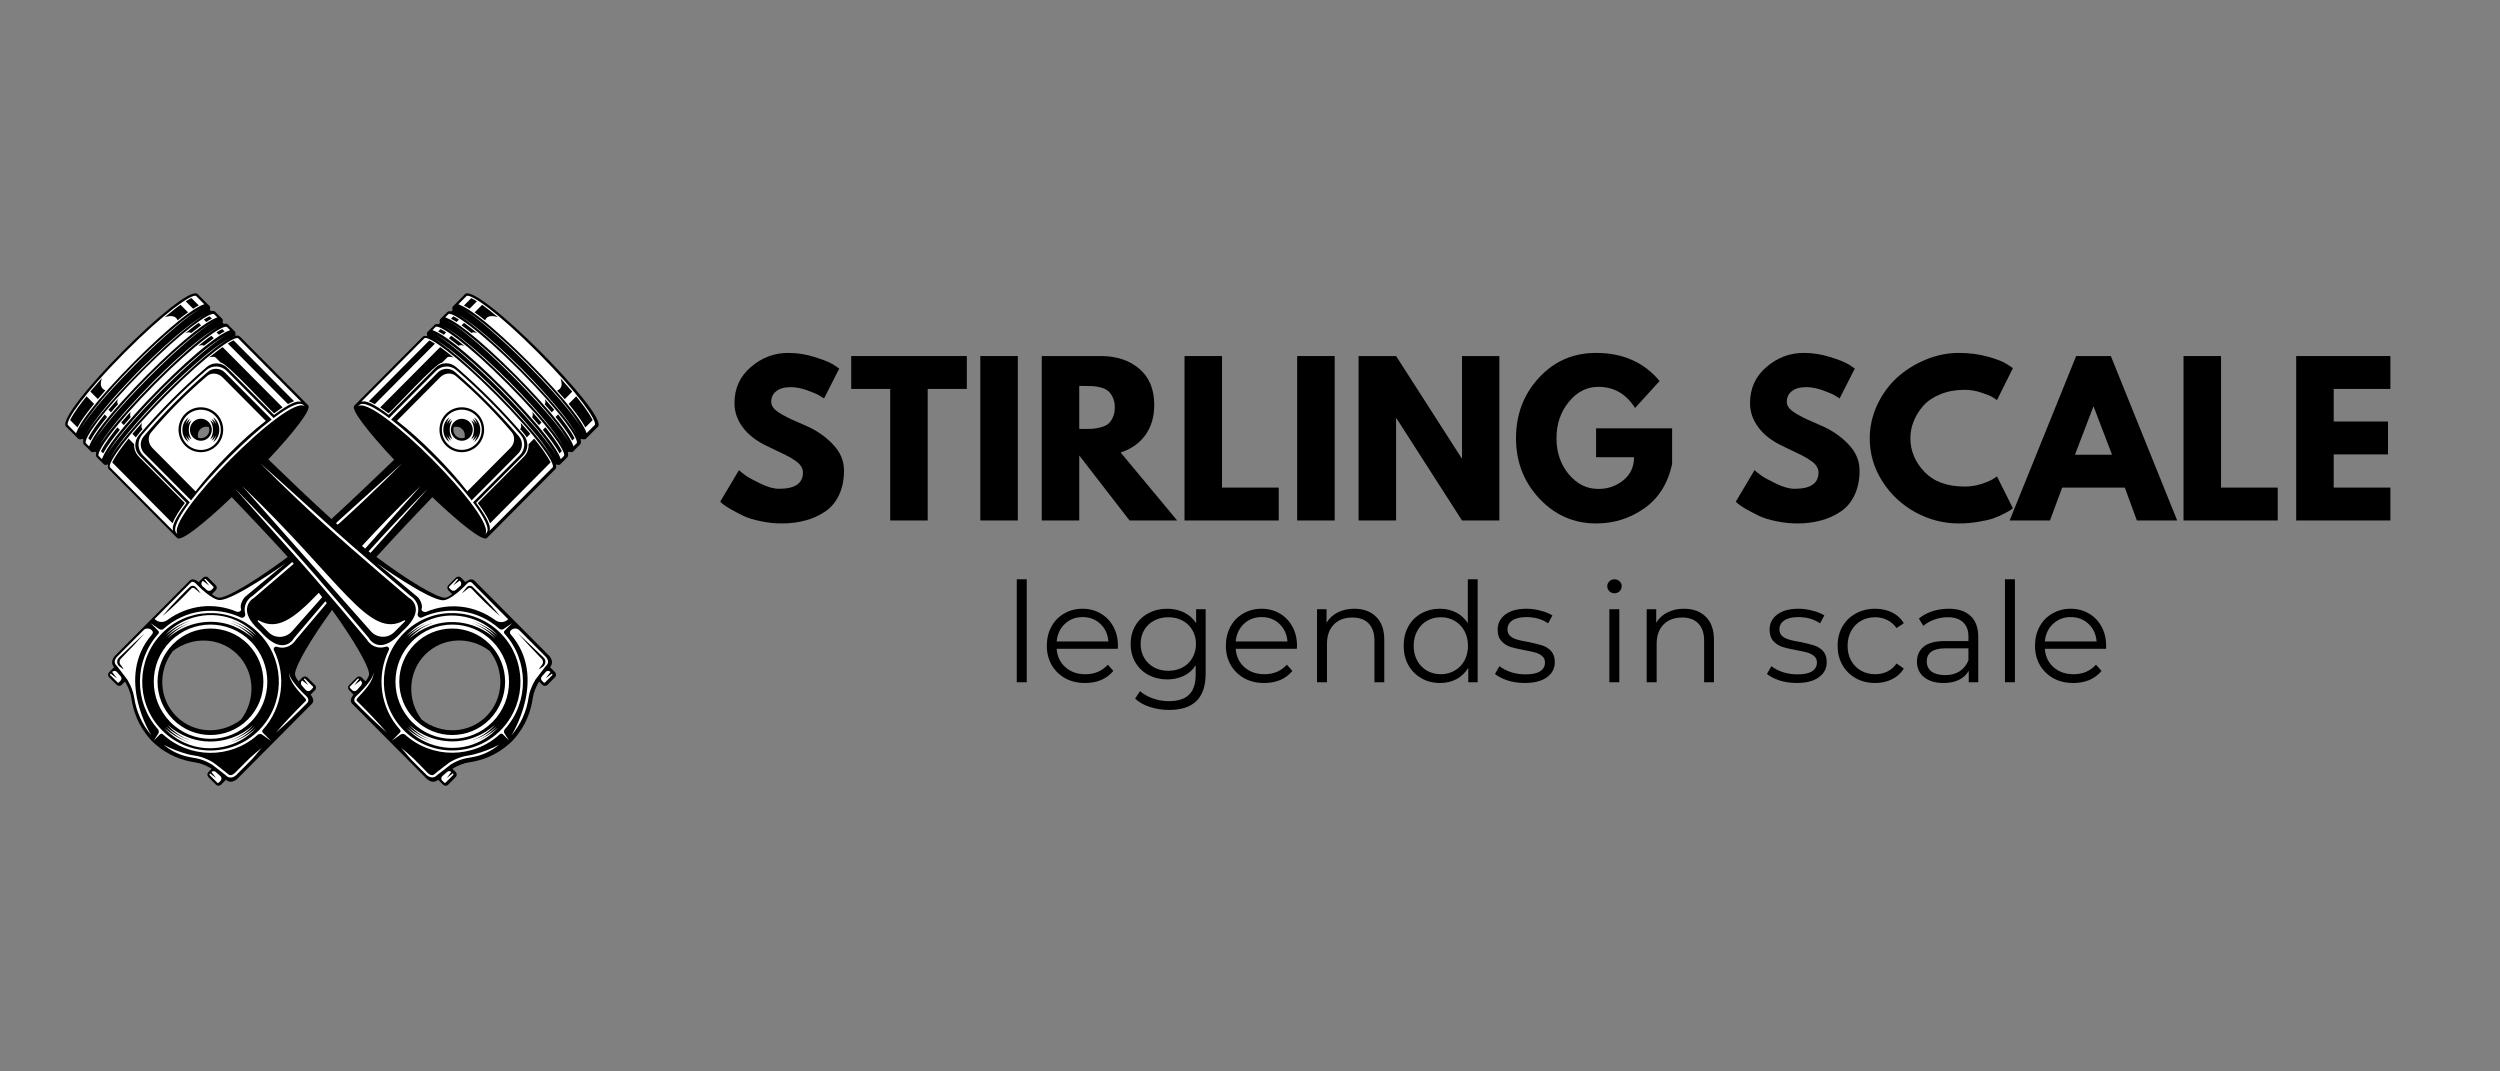 <svg xmlns="http://www.w3.org/2000/svg" xmlns:xlink="http://www.w3.org/1999/xlink" width="350" viewBox="0 0 262.5 112.5" height="150" preserveAspectRatio="xMidYMid meet"><rect x="0" y="0" width="262.5" height="112.5" fill="#808080" stroke="none"/><defs><g></g><clipPath id="ec0275ac3f"><path d="M 6 30 L 63 30 L 63 82.582 L 6 82.582 Z M 6 30 " clip-rule="nonzero"></path></clipPath><clipPath id="8e7a0b3e5c"><path d="M 7 31 L 63 31 L 63 82.582 L 7 82.582 Z M 7 31 " clip-rule="nonzero"></path></clipPath></defs><g clip-path="url(#ec0275ac3f)"><path fill="#000000" d="M 48.824 30.883 L 48.57 31.152 L 48.305 31.418 L 48.039 31.688 L 47.504 32.223 C 47.516 32.211 47.527 32.199 47.539 32.199 C 47.48 32.27 47.48 32.398 47.527 32.562 L 47.387 32.703 C 47.203 32.656 47.062 32.68 46.973 32.762 L 46.703 33.027 L 46.172 33.566 C 46.184 33.555 46.195 33.543 46.207 33.543 C 46.148 33.613 46.148 33.738 46.195 33.902 L 46.055 34.043 C 45.871 33.996 45.73 34.02 45.637 34.102 L 45.371 34.371 L 44.836 34.906 C 44.848 34.895 44.859 34.883 44.871 34.883 C 44.812 34.953 44.812 35.082 44.859 35.246 L 44.812 35.293 C 44.629 35.246 44.488 35.27 44.398 35.348 L 37.195 42.594 C 36.789 43 38.785 45.496 41.383 48.273 C 39.668 49.918 37.113 52.379 34.797 54.5 C 32.477 52.379 29.914 49.93 28.176 48.238 C 30.773 45.473 32.766 42.977 32.359 42.559 L 25.16 35.312 C 25.078 35.234 24.941 35.211 24.742 35.258 L 24.695 35.211 C 24.742 35.047 24.742 34.918 24.684 34.848 C 24.695 34.859 24.707 34.859 24.719 34.871 L 24.453 34.602 L 24.188 34.336 L 23.922 34.066 C 23.84 33.984 23.699 33.961 23.504 34.008 L 23.363 33.867 C 23.41 33.703 23.41 33.578 23.352 33.508 C 23.363 33.52 23.375 33.52 23.387 33.531 L 23.121 33.262 L 22.586 32.727 C 22.504 32.645 22.367 32.621 22.168 32.668 L 22.031 32.527 C 22.078 32.363 22.078 32.234 22.02 32.164 C 22.031 32.176 22.043 32.176 22.055 32.188 L 21.809 31.945 L 21.277 31.406 L 20.754 30.883 C 19.492 29.609 5.668 43.512 6.934 44.785 L 7.199 45.055 L 7.469 45.32 L 8 45.859 L 8.266 46.125 C 8.254 46.113 8.242 46.102 8.242 46.09 C 8.324 46.148 8.465 46.148 8.672 46.078 L 8.766 46.172 C 8.707 46.395 8.707 46.57 8.812 46.664 L 9.078 46.93 L 9.344 47.199 L 9.613 47.469 C 9.602 47.457 9.59 47.445 9.59 47.434 C 9.672 47.492 9.809 47.492 10.02 47.422 L 10.109 47.516 C 10.051 47.734 10.051 47.91 10.156 48.004 L 10.422 48.273 L 10.691 48.539 L 10.957 48.809 C 10.945 48.797 10.934 48.785 10.934 48.773 C 11.016 48.832 11.152 48.832 11.363 48.762 C 11.305 48.984 11.305 49.16 11.41 49.25 L 18.609 56.496 C 19.027 56.902 21.555 54.852 24.336 52.203 C 25.926 53.859 28.188 56.25 30.215 58.477 C 26.875 60.961 24 62.676 23.074 62.758 C 22.82 62.781 22.539 62.617 22.25 62.383 L 22.656 61.977 C 22.797 61.836 22.797 61.59 22.656 61.453 L 21.855 60.648 C 21.719 60.508 21.473 60.508 21.336 60.648 L 20.871 61.113 C 20.5 60.832 20.164 60.715 19.898 60.984 C 19.098 61.789 12.223 68.707 12.223 68.707 C 12.223 68.707 11.398 69.371 11.977 70.059 L 11.457 70.582 C 11.316 70.723 11.316 70.969 11.457 71.109 L 12.254 71.914 C 12.395 72.055 12.637 72.055 12.777 71.914 L 13.125 71.562 C 13.449 72.113 13.707 72.719 13.797 73.336 C 13.961 74.516 14.445 76.16 15.84 77.688 C 15.852 77.699 15.863 77.723 15.875 77.734 C 15.906 77.77 15.953 77.805 15.988 77.84 C 16.023 77.875 16.059 77.918 16.094 77.953 C 16.105 77.965 16.117 77.977 16.141 77.988 C 17.66 79.391 19.293 79.879 20.465 80.043 C 21.066 80.125 21.684 80.391 22.227 80.719 L 21.879 81.07 C 21.742 81.207 21.742 81.453 21.879 81.594 L 22.68 82.398 C 22.82 82.539 23.062 82.539 23.203 82.398 L 23.723 81.875 C 24.406 82.457 25.066 81.629 25.066 81.629 C 25.066 81.629 31.957 74.699 32.742 73.906 C 33.012 73.641 32.883 73.301 32.617 72.93 L 33.082 72.461 C 33.219 72.32 33.219 72.078 33.082 71.938 L 32.281 71.133 C 32.141 70.992 31.898 70.992 31.758 71.133 L 31.352 71.539 C 31.121 71.25 30.957 70.969 30.98 70.711 C 31.062 69.824 32.594 67.18 34.867 64.039 C 37.125 67.18 38.668 69.824 38.75 70.711 C 38.773 70.969 38.609 71.25 38.379 71.539 L 37.973 71.133 C 37.836 70.992 37.59 70.992 37.453 71.133 L 36.652 71.938 C 36.512 72.078 36.512 72.32 36.652 72.461 L 37.113 72.93 C 36.836 73.301 36.723 73.641 36.988 73.906 C 37.789 74.711 44.664 81.629 44.664 81.629 C 44.664 81.629 45.324 82.457 46.008 81.875 L 46.531 82.398 C 46.668 82.539 46.914 82.539 47.051 82.398 L 47.852 81.594 C 47.992 81.453 47.992 81.207 47.852 81.07 L 47.504 80.719 C 48.051 80.391 48.652 80.137 49.266 80.043 C 50.438 79.879 52.074 79.391 53.59 77.988 C 53.602 77.977 53.625 77.965 53.637 77.953 C 53.672 77.918 53.707 77.875 53.742 77.84 C 53.777 77.805 53.824 77.77 53.859 77.734 C 53.871 77.723 53.883 77.711 53.895 77.688 C 55.285 76.16 55.77 74.516 55.934 73.336 C 56.016 72.73 56.281 72.113 56.605 71.562 L 56.953 71.914 C 57.094 72.055 57.336 72.055 57.477 71.914 L 58.277 71.109 C 58.414 70.969 58.414 70.723 58.277 70.582 L 57.754 70.059 C 58.332 69.371 57.512 68.707 57.512 68.707 C 57.512 68.707 50.625 61.777 49.836 60.984 C 49.566 60.715 49.23 60.844 48.859 61.113 L 48.398 60.648 C 48.258 60.508 48.016 60.508 47.875 60.648 L 47.074 61.453 C 46.938 61.59 46.938 61.836 47.074 61.977 L 47.48 62.383 C 47.191 62.617 46.914 62.781 46.656 62.758 C 45.73 62.676 42.855 60.961 39.516 58.477 C 41.543 56.25 43.805 53.859 45.395 52.203 C 48.176 54.852 50.703 56.902 51.121 56.496 L 58.32 49.25 C 58.414 49.16 58.426 48.996 58.367 48.762 C 58.566 48.832 58.715 48.832 58.797 48.773 C 58.785 48.785 58.785 48.797 58.773 48.809 L 59.309 48.273 L 59.574 48.004 C 59.668 47.91 59.68 47.746 59.621 47.516 L 59.715 47.422 C 59.91 47.492 60.062 47.492 60.145 47.434 C 60.133 47.445 60.133 47.457 60.121 47.469 L 60.652 46.93 L 60.918 46.664 C 61.012 46.57 61.023 46.406 60.965 46.172 L 61.059 46.078 C 61.254 46.148 61.406 46.148 61.488 46.09 C 61.477 46.102 61.477 46.113 61.465 46.125 L 61.73 45.859 L 61.996 45.59 L 62.531 45.055 L 62.797 44.785 C 63.91 43.512 50.102 29.609 48.824 30.883 Z M 21.719 45.754 C 21.473 45.996 21.125 46.066 20.812 45.973 C 20.719 45.66 20.789 45.309 21.031 45.066 C 21.277 44.82 21.625 44.75 21.938 44.844 C 22.031 45.168 21.961 45.52 21.719 45.754 Z M 25.301 75.562 C 23.246 77.148 20.336 77.047 18.504 75.203 C 16.672 73.359 16.559 70.434 18.145 68.367 C 20.199 66.781 23.109 66.887 24.941 68.73 C 26.773 70.57 26.875 73.5 25.301 75.562 Z M 44.641 68.73 C 46.473 66.887 49.383 66.77 51.434 68.367 C 53.012 70.434 52.906 73.359 51.074 75.203 C 49.242 77.047 46.332 77.16 44.281 75.562 C 42.703 73.5 42.82 70.57 44.641 68.73 Z M 48.77 45.973 C 48.453 46.066 48.105 45.996 47.863 45.754 C 47.621 45.508 47.551 45.156 47.645 44.844 C 47.957 44.75 48.305 44.82 48.547 45.066 C 48.781 45.309 48.859 45.66 48.77 45.973 Z M 48.77 45.973 " fill-opacity="1" fill-rule="nonzero"></path></g><g clip-path="url(#8e7a0b3e5c)"><path fill="#ffffff" d="M 35.457 55.094 C 35.398 55.035 35.328 54.977 35.273 54.934 C 35.398 54.816 35.539 54.688 35.664 54.57 C 39.328 51.234 42.195 48.68 42.238 48.633 C 42.238 48.633 39.504 51.422 35.84 54.758 C 35.711 54.875 35.586 54.988 35.457 55.094 Z M 27.074 65.254 L 28.199 66.387 C 28.883 67.074 30.008 67.027 30.668 66.281 L 33.832 62.699 C 33.719 62.559 33.602 62.406 33.473 62.246 C 30.785 65.055 29.078 66.234 27.156 65.137 C 27.086 65.102 27.016 65.195 27.074 65.254 Z M 41.684 44.18 L 46.219 39.617 C 46.68 39.152 47.41 39.082 47.863 39.477 C 49.984 41.297 51.957 43.281 53.73 45.379 C 54.113 45.836 54.055 46.57 53.59 47.035 L 49.07 51.586 C 47.203 49.16 44.094 46.031 41.684 44.18 Z M 46.832 46.789 C 47.746 47.711 49.23 47.711 50.148 46.789 C 51.062 45.871 51.062 44.375 50.148 43.457 C 49.23 42.535 47.746 42.535 46.832 43.457 C 45.914 44.375 45.914 45.883 46.832 46.789 Z M 37.555 42.695 L 37.719 42.535 C 38.125 42.125 39.328 42.742 40.859 43.898 L 45.789 38.941 C 46.367 38.359 47.309 38.324 47.922 38.859 C 50.355 40.961 52.617 43.246 54.668 45.648 C 55.203 46.266 55.168 47.211 54.59 47.793 L 49.672 52.738 C 50.844 54.312 51.48 55.551 51.074 55.957 L 50.914 56.121 C 52.457 54.57 39.098 41.133 37.555 42.695 Z M 41.07 44.051 C 43.781 46.137 47.434 49.801 49.523 52.539 L 54.414 47.617 C 54.902 47.129 54.938 46.336 54.484 45.812 C 52.445 43.422 50.184 41.145 47.758 39.047 C 47.238 38.59 46.449 38.625 45.961 39.117 Z M 38.008 57.324 C 38.125 57.414 38.238 57.508 38.344 57.602 L 44.164 51.035 C 41.742 53.355 39.723 55.469 38.008 57.324 Z M 56.141 45.461 C 53.73 42.57 51.051 39.875 48.176 37.449 C 47.504 36.879 46.773 36.328 46.031 35.84 C 45.938 35.781 45.531 35.547 45.418 35.488 C 45.566 35.582 45.859 35.758 46.02 35.852 C 46.75 36.352 47.457 36.926 48.129 37.496 C 50.973 39.957 53.637 42.641 56.086 45.496 C 56.617 46.137 57.164 46.812 57.637 47.516 C 57.754 47.676 57.961 48.051 58.078 48.238 C 57.961 48.039 57.789 47.699 57.648 47.504 C 57.199 46.789 56.676 46.102 56.141 45.461 Z M 47.004 46.617 C 46.195 45.801 46.195 44.457 47.004 43.629 C 47.816 42.812 49.152 42.812 49.973 43.629 C 50.797 44.445 50.785 45.789 49.973 46.617 C 49.152 47.445 47.816 47.445 47.004 46.617 Z M 49.895 44.586 C 49.801 44.398 49.672 44.238 49.477 44.133 C 49.859 44.75 49.848 45.508 49.477 46.125 C 49.66 46.02 49.801 45.859 49.895 45.672 C 49.836 45.883 49.742 46.066 49.625 46.277 C 49.859 46.137 50.008 45.93 50.113 45.684 C 50.043 45.941 49.938 46.195 49.777 46.418 C 50.645 45.859 50.645 44.387 49.777 43.828 C 49.938 44.062 50.043 44.316 50.113 44.574 C 50.02 44.328 49.859 44.121 49.625 43.98 C 49.742 44.18 49.836 44.375 49.895 44.586 Z M 47.68 44.309 C 47.227 44.762 47.227 45.484 47.68 45.941 C 48.129 46.395 48.848 46.395 49.301 45.941 C 49.754 45.484 49.754 44.762 49.301 44.309 C 48.848 43.863 48.129 43.863 47.68 44.309 Z M 47.203 46.418 C 47.039 46.184 46.938 45.93 46.867 45.672 C 46.961 45.918 47.121 46.125 47.352 46.266 C 47.238 46.078 47.145 45.871 47.086 45.66 C 47.18 45.848 47.309 46.008 47.504 46.113 C 47.121 45.496 47.133 44.738 47.504 44.121 C 47.32 44.227 47.18 44.387 47.086 44.574 C 47.145 44.363 47.238 44.18 47.352 43.969 C 47.121 44.109 46.973 44.316 46.867 44.562 C 46.938 44.309 47.039 44.051 47.203 43.816 C 46.332 44.387 46.332 45.859 47.203 46.418 Z M 39.004 57.941 C 42.32 54.254 44.871 51.363 44.918 51.316 C 44.918 51.316 42.137 54.082 38.82 57.766 C 38.785 57.812 38.75 57.848 38.703 57.895 C 38.773 57.953 38.844 58 38.902 58.047 C 38.945 58.012 38.969 57.977 39.004 57.941 Z M 52.098 41.496 C 56.434 45.859 58.195 48.527 58.055 49.031 L 58.055 49.043 L 51.41 55.727 L 51.434 55.539 C 51.469 55.223 51.262 54.5 50.031 52.844 L 49.996 52.797 L 54.914 47.852 C 55.492 47.27 55.527 46.312 54.996 45.684 C 52.836 43.164 50.449 40.75 47.887 38.535 C 47.262 37.984 46.309 38.02 45.73 38.602 L 40.801 43.559 L 40.758 43.523 C 39.145 42.312 38.438 42.113 38.137 42.148 L 37.949 42.172 L 44.594 35.488 L 44.605 35.488 C 45.105 35.359 47.758 37.133 52.098 41.496 Z M 39.352 42.441 L 45.672 36.086 C 45.477 35.957 45.277 35.84 45.082 35.746 L 38.727 42.137 C 38.902 42.207 39.109 42.301 39.352 42.441 C 39.34 42.441 39.352 42.441 39.352 42.441 Z M 47.621 37.531 C 47.398 37.344 47.168 37.168 46.949 36.992 C 46.691 36.797 46.461 36.633 46.219 36.445 L 39.922 42.777 C 40.223 42.977 40.512 43.188 40.801 43.398 C 41.23 43.082 45.914 37.949 46.402 38.09 C 46.402 38.09 46.914 37.578 46.914 37.578 C 47.016 37.426 47.285 37.438 47.621 37.531 Z M 56.086 46.055 L 55.504 46.641 C 55.527 47.117 55.355 47.605 55.02 47.945 L 50.172 52.82 C 50.656 53.484 51.156 54.172 51.457 54.945 L 57.812 48.551 C 57.359 47.664 56.711 46.836 56.086 46.055 Z M 54.613 45.055 C 54.809 45.285 55.031 45.508 55.203 45.766 C 55.238 45.824 55.273 45.871 55.309 45.93 L 55.68 45.555 C 55.527 45.379 55.379 45.191 55.203 45.008 C 55.031 44.809 54.855 44.609 54.668 44.398 C 54.75 44.703 54.738 44.938 54.613 45.055 Z M 59.297 43.852 C 59.762 44.445 60.223 45.055 60.582 45.719 C 60.234 45.043 59.793 44.422 59.332 43.816 C 57.941 42.02 56.387 40.352 54.797 38.73 C 53.188 37.133 51.527 35.57 49.742 34.172 C 49.141 33.715 48.523 33.262 47.852 32.922 C 48.523 33.273 49.129 33.738 49.719 34.207 C 51.492 35.629 53.141 37.191 54.738 38.789 C 56.328 40.41 57.883 42.066 59.297 43.852 Z M 56.48 45.113 C 54.066 42.219 51.387 39.523 48.512 37.098 C 47.84 36.527 47.109 35.98 46.367 35.488 C 46.273 35.43 45.871 35.199 45.754 35.141 C 45.902 35.234 46.195 35.406 46.355 35.5 C 47.086 36.004 47.793 36.574 48.465 37.145 C 51.309 39.605 53.973 42.289 56.422 45.145 C 56.953 45.789 57.5 46.465 57.973 47.164 C 58.09 47.328 58.301 47.699 58.414 47.887 C 58.301 47.688 58.125 47.352 57.984 47.152 C 57.547 46.453 57.012 45.766 56.48 45.113 Z M 32.188 73.125 C 31.676 72.637 31.191 72.137 30.773 71.562 C 30.574 71.285 30.391 70.992 30.344 70.641 C 30.367 71.562 31.363 72.602 31.98 73.254 C 32.047 73.324 32.129 73.406 32.129 73.512 C 32.141 73.57 32.094 73.605 32.059 73.641 L 31.969 73.734 C 30.934 74.77 29.914 75.82 28.965 76.941 C 30.066 75.973 31.121 74.957 32.152 73.918 C 32.152 73.918 32.246 73.824 32.246 73.824 C 32.465 73.629 32.383 73.301 32.188 73.125 Z M 53.277 40.305 C 57.613 44.668 59.379 47.34 59.238 47.84 L 59.238 47.852 L 58.879 48.215 L 58.844 48.121 C 58.648 47.574 58.16 46.812 57.359 45.789 C 56.258 44.363 54.648 42.582 52.828 40.75 C 51.008 38.918 49.23 37.297 47.816 36.188 C 46.797 35.383 46.043 34.906 45.5 34.695 L 45.406 34.66 L 45.766 34.301 L 45.777 34.301 C 46.285 34.172 48.941 35.945 53.277 40.305 Z M 46.844 34.895 C 46.645 34.766 46.449 34.648 46.254 34.555 L 46.008 34.801 C 46.207 34.906 46.379 35.012 46.602 35.152 Z M 48.758 36.316 C 48.547 36.141 48.328 35.969 48.117 35.805 C 47.863 35.605 47.633 35.441 47.387 35.258 L 47.133 35.512 C 47.48 35.77 47.828 36.039 48.164 36.305 C 48.293 36.211 48.488 36.223 48.758 36.316 Z M 57 45.133 C 57.613 45.895 58.301 46.766 58.75 47.605 L 58.996 47.363 C 58.543 46.477 57.883 45.66 57.266 44.867 Z M 55.863 43.793 C 56.121 44.086 56.363 44.363 56.594 44.633 L 56.859 44.363 C 56.711 44.191 56.559 44.004 56.387 43.816 C 56.223 43.629 56.062 43.445 55.887 43.246 C 55.957 43.48 55.957 43.652 55.887 43.77 Z M 32.047 71.285 C 32 71.238 31.934 71.238 31.887 71.285 L 32.383 71.949 L 31.723 71.445 L 31.699 71.469 C 31.574 71.598 31.562 71.82 31.676 71.961 L 32.105 72.449 C 32.246 72.602 32.477 72.613 32.629 72.461 L 32.848 72.238 C 32.895 72.191 32.895 72.125 32.848 72.078 Z M 53.5 40.086 C 51.898 38.5 50.254 36.938 48.465 35.547 C 48.082 35.246 47.609 34.918 47.203 34.648 C 47.109 34.59 46.703 34.359 46.59 34.301 C 46.715 34.383 47.051 34.578 47.191 34.66 C 47.586 34.941 48.062 35.281 48.434 35.582 C 50.195 36.992 51.828 38.559 53.418 40.145 C 55.133 41.879 56.816 43.664 58.301 45.602 C 58.637 46.055 58.961 46.523 59.238 47.012 C 58.973 46.523 58.66 46.043 58.324 45.578 C 56.883 43.617 55.203 41.824 53.5 40.086 Z M 62.473 44.586 L 62.473 44.598 L 61.594 45.484 L 61.559 45.391 C 61.359 44.844 60.875 44.086 60.074 43.059 C 58.973 41.648 57.359 39.863 55.539 38.031 C 53.719 36.199 51.945 34.578 50.531 33.473 C 49.512 32.668 48.758 32.188 48.211 31.98 L 48.129 31.945 L 49.012 31.059 L 49.023 31.059 C 49.523 30.918 52.176 32.691 56.512 37.051 C 60.852 41.414 62.613 44.086 62.473 44.586 Z M 49.301 32.422 L 50.078 31.641 C 49.883 31.512 49.684 31.395 49.488 31.301 L 48.711 32.082 C 48.918 32.176 49.094 32.281 49.301 32.422 Z M 52.293 33.309 C 51.98 33.051 51.668 32.797 51.355 32.551 C 51.098 32.352 50.867 32.188 50.625 32.004 L 49.836 32.797 C 50.207 33.062 50.578 33.344 50.938 33.637 C 51.109 33.109 51.727 33.121 52.293 33.309 Z M 59.297 41.914 L 60.086 41.121 C 59.934 40.949 59.785 40.762 59.609 40.574 C 59.379 40.305 59.109 40.004 58.855 39.723 C 59.086 40.434 58.973 40.797 58.496 41.02 C 58.52 41.039 58.531 41.062 58.555 41.086 C 58.82 41.355 59.062 41.648 59.297 41.914 Z M 62.23 44.109 C 61.777 43.223 61.117 42.406 60.504 41.613 L 59.715 42.406 C 59.793 42.5 59.875 42.605 59.945 42.695 C 60.48 43.375 61.07 44.156 61.465 44.879 Z M 55.41 38.195 C 54.078 36.867 52.711 35.57 51.262 34.359 C 50.402 33.637 49.5 32.934 48.512 32.387 C 49.488 32.945 50.367 33.668 51.227 34.406 C 52.652 35.629 54.02 36.926 55.344 38.254 C 57.242 40.203 59.145 42.184 60.723 44.41 C 60.84 44.574 61.047 44.949 61.164 45.133 C 61.047 44.949 60.863 44.586 60.734 44.398 C 59.227 42.137 57.312 40.156 55.41 38.195 Z M 54.613 38.965 C 58.949 43.328 60.711 45.996 60.57 46.5 L 60.57 46.512 L 60.211 46.871 L 60.188 46.777 C 59.992 46.23 59.504 45.473 58.703 44.445 C 57.602 43.023 55.992 41.238 54.172 39.406 C 52.352 37.578 50.578 35.957 49.164 34.848 C 48.141 34.043 47.387 33.566 46.844 33.355 L 46.75 33.32 L 47.109 32.957 L 47.121 32.957 C 47.621 32.832 50.277 34.602 54.613 38.965 Z M 48.188 33.555 C 48.176 33.555 48.176 33.543 48.188 33.555 C 47.992 33.426 47.793 33.309 47.598 33.215 L 47.352 33.461 C 47.551 33.566 47.723 33.668 47.945 33.809 Z M 50.102 34.977 C 49.883 34.801 49.66 34.625 49.453 34.453 C 49.195 34.254 48.965 34.09 48.723 33.902 L 48.465 34.16 C 48.824 34.418 49.176 34.684 49.512 34.965 C 49.625 34.871 49.812 34.871 50.102 34.977 Z M 58.332 43.781 C 58.949 44.539 59.633 45.414 60.086 46.254 L 60.328 46.008 C 59.875 45.125 59.215 44.309 58.602 43.512 Z M 57.188 42.441 C 57.441 42.73 57.684 43.023 57.93 43.293 L 58.195 43.023 C 58.043 42.848 57.895 42.664 57.719 42.477 C 57.559 42.289 57.395 42.102 57.211 41.902 C 57.301 42.16 57.289 42.348 57.188 42.441 Z M 53.996 39.535 C 52.387 37.938 50.727 36.375 48.941 34.977 C 48.34 34.52 47.723 34.066 47.051 33.727 C 47.723 34.078 48.328 34.543 48.918 35.012 C 50.68 36.434 52.328 37.996 53.93 39.605 C 55.527 41.215 57.082 42.871 58.496 44.656 C 58.961 45.25 59.422 45.859 59.785 46.523 C 59.434 45.848 58.996 45.227 58.531 44.621 C 57.152 42.824 55.598 41.156 53.996 39.535 Z M 25.312 63.926 C 25.395 64.145 25.066 64.309 24.859 64.227 C 22.426 63.211 19.758 63.516 17.555 65.113 C 17.148 65.406 16.594 65.359 16.234 64.996 L 20.047 61.16 C 20.082 61.125 20.152 61.055 20.301 61.102 C 20.383 61.125 20.453 61.172 20.523 61.23 C 20.859 61.578 22.273 63.004 23.074 63.004 C 24.57 63.004 29.984 59.152 29.984 59.152 C 29.984 59.152 28.754 60.133 25.766 62.641 C 25.496 62.875 25.16 63.551 25.312 63.926 Z M 21.09 62.316 C 20.953 62.129 20.812 61.941 20.66 61.766 C 20.582 61.672 20.488 61.555 20.348 61.52 C 20.211 61.488 20.035 61.52 19.93 61.637 C 19.594 61.953 19.27 62.281 18.945 62.617 C 18.297 63.281 17.66 63.957 17.066 64.684 C 18.133 63.797 19.133 62.805 20.082 61.801 C 20.164 61.707 20.324 61.695 20.418 61.777 L 20.547 61.883 C 20.73 62.035 20.906 62.188 21.09 62.316 Z M 15.898 77.219 C 14.922 76.078 14.32 74.734 14.086 73.23 C 13.996 72.648 13.762 72.02 13.379 71.375 L 12.348 70.023 L 12.199 69.848 C 12.082 69.719 12.035 69.582 12.047 69.441 C 12.07 69.125 12.383 68.871 12.395 68.859 L 12.418 68.836 L 15.062 66.176 C 15.305 65.93 15.711 65.93 15.953 66.188 C 16.07 66.305 16.082 66.477 15.977 66.594 C 12.012 71.145 15.898 77.219 15.898 77.219 Z M 15.199 66.488 C 14.414 67.203 13.637 67.949 12.871 68.684 C 12.871 68.684 12.637 68.902 12.637 68.902 C 12.57 68.984 12.465 69.066 12.395 69.16 C 12.211 69.441 12.312 69.836 12.582 70 C 12.801 70.152 13.172 70.492 12.812 70 C 12.754 69.918 12.672 69.824 12.625 69.754 C 12.512 69.57 12.535 69.336 12.684 69.172 C 12.754 69.102 12.941 68.902 13.02 68.824 C 13.75 68.074 14.504 67.281 15.199 66.488 Z M 12.277 70.559 C 12.152 70.422 11.93 70.41 11.805 70.535 L 11.781 70.559 L 12.289 71.238 L 11.617 70.723 L 11.594 70.746 C 11.547 70.793 11.547 70.863 11.594 70.898 L 12.336 71.645 C 12.383 71.691 12.453 71.691 12.488 71.645 L 12.66 71.469 C 12.777 71.352 12.789 71.156 12.672 71.016 Z M 23.133 81.477 L 22.656 81.059 C 22.516 80.941 22.32 80.941 22.203 81.059 L 22.691 81.699 L 22.055 81.207 L 22.031 81.23 C 21.984 81.277 21.984 81.348 22.031 81.395 L 22.809 82.176 C 22.852 82.223 22.922 82.223 22.969 82.176 L 23.168 81.977 C 23.293 81.84 23.281 81.617 23.133 81.477 Z M 21.254 61.031 C 21.102 61.184 21.113 61.418 21.254 61.543 L 21.73 61.965 C 21.867 62.082 22.078 62.07 22.203 61.941 L 22.391 61.754 C 22.438 61.707 22.438 61.637 22.391 61.59 L 21.625 60.82 C 21.578 60.773 21.508 60.773 21.461 60.82 L 21.973 61.5 L 21.301 60.984 Z M 34.16 63.133 C 34.203 63.199 34.262 63.27 34.309 63.34 C 32.559 65.395 31.191 67.039 31.074 67.168 C 31.016 67.258 30.609 67.902 29.82 67.996 C 29.578 68.02 29.336 67.996 29.078 67.914 C 28.859 67.844 28.664 68.062 28.766 68.273 C 30.09 70.969 29.695 74.305 27.598 76.625 C 27.516 76.719 27.516 76.848 27.598 76.93 L 28.453 77.793 L 27.527 77.137 C 27.375 77.035 27.18 77.047 27.051 77.16 C 24.223 79.703 19.91 79.68 17.102 77.102 C 17.008 77.023 16.883 77.023 16.801 77.102 L 16.152 77.758 L 16.617 77.035 C 16.707 76.895 16.695 76.695 16.582 76.566 C 14.043 73.723 14.066 69.371 16.629 66.547 C 16.707 66.453 16.707 66.328 16.629 66.246 L 15.816 65.43 L 16.707 66.047 C 16.859 66.152 17.055 66.141 17.184 66.023 C 19.445 63.992 22.645 63.598 25.277 64.832 C 25.531 64.949 25.809 64.73 25.742 64.449 C 25.695 64.238 25.672 64.027 25.695 63.832 C 25.777 63.039 26.414 62.629 26.516 62.57 C 26.656 62.453 28.477 60.914 30.68 59.016 C 30.738 59.07 30.797 59.141 30.844 59.199 C 28.559 61.172 26.691 62.746 26.668 62.781 L 26.645 62.793 C 26.633 62.793 26.02 63.152 25.938 63.867 C 25.867 64.496 26.227 65.207 27.004 65.977 C 27.121 66.082 27.238 66.188 27.34 66.293 C 27.34 66.293 27.352 66.305 27.363 66.305 C 27.375 66.305 27.375 66.316 27.375 66.328 C 27.48 66.441 27.586 66.547 27.688 66.664 C 28.465 67.445 29.172 67.809 29.789 67.738 C 30.496 67.668 30.855 67.039 30.855 67.027 L 30.867 67.004 C 30.898 66.98 32.328 65.266 34.16 63.133 Z M 27.504 66.828 C 27.398 66.723 27.281 66.594 27.18 66.477 C 27.051 66.363 26.934 66.258 26.832 66.152 C 23.965 63.633 19.582 63.785 16.906 66.605 C 14.32 69.336 14.273 73.664 16.789 76.438 C 19.559 79.508 24.305 79.586 27.18 76.684 C 29.867 73.988 29.973 69.664 27.504 66.828 Z M 26.762 76.262 C 25.996 76.965 25.09 77.465 24.117 77.77 C 25.066 77.441 25.938 76.883 26.609 76.113 C 24.766 77.805 22.02 78.34 19.699 77.406 C 18.934 77.102 18.215 76.66 17.59 76.113 C 18.145 76.742 18.84 77.254 19.617 77.594 C 19.77 77.664 19.922 77.723 20.07 77.781 C 19.922 77.734 19.758 77.676 19.605 77.617 C 18.82 77.301 18.078 76.848 17.426 76.273 C 18.008 76.93 18.727 77.453 19.527 77.805 C 19.676 77.875 19.828 77.93 19.977 77.988 C 19.828 77.941 19.676 77.883 19.516 77.828 C 18.691 77.5 17.938 77.035 17.266 76.438 C 17.855 77.102 18.609 77.652 19.434 78.012 C 21.914 79.145 25.078 78.504 26.887 76.438 C 26.113 77.16 25.172 77.688 24.176 77.988 C 25.184 77.629 26.078 77.059 26.762 76.262 Z M 26.32 67.34 C 28.652 69.688 28.652 73.488 26.32 75.82 C 23.988 78.164 20.211 78.164 17.891 75.82 C 15.57 73.477 15.559 69.676 17.891 67.34 C 20.211 64.996 23.988 64.996 26.32 67.34 Z M 26.031 67.633 C 23.863 65.453 20.336 65.453 18.168 67.633 C 16 69.812 16 73.359 18.168 75.539 C 20.336 77.723 23.863 77.723 26.031 75.539 C 28.199 73.348 28.199 69.812 26.031 67.633 Z M 17.438 66.887 C 18.203 66.188 19.109 65.684 20.082 65.383 C 19.133 65.707 18.262 66.27 17.59 67.039 C 19.434 65.348 22.18 64.809 24.5 65.742 C 25.266 66.047 25.984 66.488 26.609 67.039 C 26.055 66.41 25.359 65.895 24.582 65.559 C 24.43 65.488 24.281 65.43 24.129 65.371 C 24.281 65.418 24.441 65.477 24.594 65.535 C 25.383 65.848 26.125 66.305 26.773 66.875 C 26.191 66.223 25.473 65.695 24.676 65.348 C 24.523 65.277 24.371 65.219 24.223 65.16 C 24.371 65.207 24.523 65.266 24.684 65.324 C 25.508 65.648 26.262 66.117 26.934 66.711 C 26.344 66.047 25.59 65.5 24.766 65.137 C 22.285 64.004 19.121 64.648 17.312 66.711 C 18.09 65.988 19.027 65.465 20.023 65.16 C 19.027 65.523 18.133 66.105 17.438 66.887 Z M 24.977 80.848 C 24.695 81.117 24.312 81.641 23.922 81.254 C 23.875 81.195 22.504 80.148 22.402 80.066 C 21.996 79.82 21.566 79.621 21.113 79.484 C 20.672 79.344 20.199 79.32 19.758 79.203 C 18.875 78.969 18.02 78.645 17.207 78.211 C 17.914 78.816 18.785 79.25 19.699 79.449 C 20.141 79.562 20.605 79.586 21.043 79.727 C 21.473 79.855 21.879 80.055 22.273 80.289 C 22.262 80.277 23.805 81.465 23.758 81.453 C 24.129 81.828 24.652 81.605 24.941 81.242 C 24.988 81.195 25.113 81.07 25.16 81.023 C 25.371 80.801 26.484 79.727 26.645 79.508 C 26.91 79.191 27.215 78.84 27.469 78.527 C 27.039 78.887 26.586 79.262 26.18 79.645 C 26.18 79.633 24.977 80.848 24.977 80.848 Z M 48.105 60.809 C 48.062 60.762 47.992 60.762 47.945 60.809 L 47.18 61.578 C 47.133 61.625 47.133 61.695 47.18 61.742 L 47.363 61.93 C 47.492 62.059 47.703 62.07 47.84 61.953 L 48.316 61.531 C 48.465 61.406 48.465 61.172 48.316 61.02 L 48.258 60.961 L 47.586 61.477 Z M 51.703 75.82 C 49.371 78.164 45.59 78.164 43.273 75.82 C 40.941 73.477 40.941 69.676 43.273 67.34 C 45.602 64.996 49.383 64.996 51.703 67.34 C 54.031 69.688 54.031 73.477 51.703 75.82 Z M 51.41 67.633 C 49.242 65.453 45.719 65.453 43.551 67.633 C 41.383 69.812 41.383 73.359 43.551 75.539 C 45.719 77.723 49.242 77.723 51.41 75.539 C 53.578 73.348 53.578 69.812 51.41 67.633 Z M 45.371 65.184 C 45.219 65.242 45.07 65.301 44.918 65.371 C 44.117 65.719 43.398 66.246 42.82 66.898 C 43.469 66.316 44.199 65.859 45 65.559 C 45.152 65.5 45.301 65.441 45.465 65.395 C 45.312 65.453 45.16 65.512 45.012 65.582 C 44.234 65.918 43.539 66.43 42.98 67.062 C 43.609 66.5 44.328 66.059 45.094 65.766 C 47.41 64.832 50.16 65.383 52.004 67.062 C 51.332 66.293 50.461 65.73 49.512 65.406 C 50.484 65.707 51.387 66.211 52.152 66.91 C 51.469 66.117 50.566 65.547 49.59 65.207 C 50.59 65.523 51.527 66.035 52.305 66.758 C 50.496 64.695 47.332 64.051 44.848 65.184 C 44.016 65.547 43.273 66.094 42.68 66.758 C 43.34 66.164 44.105 65.684 44.93 65.371 C 45.07 65.289 45.219 65.23 45.371 65.184 Z M 49.59 77.977 C 49.742 77.918 49.895 77.863 50.043 77.793 C 50.844 77.441 51.562 76.918 52.141 76.262 C 51.492 76.848 50.762 77.301 49.961 77.605 C 49.812 77.664 49.66 77.723 49.5 77.77 C 49.648 77.711 49.801 77.652 49.949 77.582 C 50.727 77.242 51.422 76.73 51.98 76.102 C 51.355 76.66 50.637 77.102 49.871 77.395 C 47.551 78.328 44.801 77.781 42.961 76.102 C 43.633 76.871 44.5 77.43 45.453 77.758 C 44.477 77.453 43.574 76.953 42.809 76.25 C 43.492 77.047 44.398 77.617 45.371 77.953 C 44.375 77.641 43.434 77.125 42.656 76.402 C 44.465 78.469 47.633 79.109 50.113 77.977 C 50.949 77.617 51.691 77.066 52.281 76.402 C 51.621 77 50.855 77.477 50.031 77.793 C 49.895 77.875 49.742 77.93 49.59 77.977 Z M 48.465 79.484 C 48.016 79.621 47.586 79.82 47.18 80.066 C 47.074 80.148 45.695 81.195 45.66 81.254 C 45.266 81.641 44.871 81.117 44.605 80.848 C 44.605 80.848 43.41 79.633 43.41 79.633 C 43.004 79.25 42.543 78.875 42.125 78.516 C 42.379 78.828 42.68 79.18 42.949 79.496 C 43.109 79.715 44.211 80.789 44.43 81.012 C 44.477 81.059 44.605 81.184 44.652 81.23 C 44.941 81.582 45.465 81.816 45.836 81.441 C 45.801 81.453 47.344 80.277 47.32 80.277 C 47.715 80.043 48.117 79.844 48.547 79.715 C 48.988 79.574 49.453 79.551 49.895 79.438 C 50.809 79.238 51.668 78.805 52.387 78.199 C 51.574 78.633 50.727 78.957 49.836 79.191 C 49.383 79.32 48.918 79.344 48.465 79.484 Z M 47.539 81.207 L 46.902 81.699 L 47.387 81.059 C 47.262 80.941 47.062 80.93 46.938 81.059 L 46.461 81.477 C 46.309 81.605 46.297 81.84 46.438 81.969 L 46.633 82.164 C 46.68 82.211 46.75 82.211 46.797 82.164 L 47.574 81.383 C 47.621 81.336 47.621 81.266 47.574 81.219 Z M 37.484 72.449 L 37.914 71.961 C 38.043 71.82 38.031 71.609 37.891 71.469 L 37.867 71.445 L 37.207 71.949 L 37.707 71.285 C 37.66 71.238 37.59 71.238 37.543 71.285 L 36.754 72.078 C 36.711 72.125 36.711 72.191 36.754 72.238 L 36.977 72.461 C 37.113 72.613 37.348 72.602 37.484 72.449 Z M 44.27 63.926 C 44.422 63.551 44.082 62.875 43.828 62.664 C 40.836 60.156 39.609 59.176 39.609 59.176 C 39.609 59.176 45.023 63.027 46.52 63.027 C 47.332 63.027 48.746 61.602 49.07 61.254 C 49.129 61.195 49.195 61.137 49.289 61.125 C 49.441 61.09 49.512 61.148 49.547 61.184 L 53.359 65.02 C 53.012 65.371 52.445 65.43 52.039 65.137 C 49.848 63.539 47.18 63.234 44.734 64.25 C 44.512 64.309 44.188 64.133 44.27 63.926 Z M 48.488 62.316 C 48.676 62.176 48.859 62.035 49.035 61.883 L 49.164 61.777 C 49.254 61.695 49.418 61.707 49.5 61.801 C 50.461 62.816 51.445 63.797 52.512 64.684 C 51.922 63.957 51.285 63.281 50.637 62.617 C 50.309 62.293 49.973 61.965 49.648 61.637 C 49.547 61.531 49.371 61.488 49.23 61.52 C 49.094 61.543 49 61.66 48.918 61.766 C 48.77 61.953 48.629 62.129 48.488 62.316 Z M 37.602 73.723 L 37.508 73.629 C 37.477 73.594 37.43 73.57 37.441 73.5 C 37.453 73.395 37.52 73.312 37.59 73.242 C 38.195 72.602 39.203 71.562 39.227 70.629 C 39.18 70.98 38.992 71.273 38.797 71.551 C 38.379 72.125 37.891 72.637 37.383 73.113 C 37.195 73.289 37.105 73.617 37.336 73.789 C 37.336 73.789 37.43 73.883 37.43 73.883 C 38.461 74.922 39.504 75.949 40.617 76.906 C 39.656 75.82 38.645 74.758 37.602 73.723 Z M 31.863 42.523 L 32.023 42.684 C 30.484 41.133 17.125 54.57 18.68 56.121 L 18.516 55.957 C 18.109 55.551 18.738 54.312 19.922 52.738 L 15.004 47.793 C 14.426 47.211 14.391 46.266 14.922 45.648 C 16.977 43.246 19.246 40.961 21.672 38.859 C 22.285 38.324 23.223 38.359 23.805 38.941 L 28.73 43.898 C 30.25 42.73 31.457 42.125 31.863 42.523 Z M 28.523 44.051 L 23.617 39.117 C 23.133 38.625 22.344 38.59 21.82 39.047 C 19.398 41.133 17.137 43.41 15.098 45.812 C 14.645 46.336 14.68 47.129 15.168 47.617 L 20.059 52.539 C 22.156 49.801 25.797 46.137 28.523 44.051 Z M 12.223 45.789 C 11.422 46.812 10.945 47.574 10.738 48.121 L 10.703 48.215 L 10.344 47.852 L 10.344 47.84 C 10.203 47.34 11.965 44.668 16.301 40.305 C 20.641 35.945 23.293 34.172 23.793 34.312 L 23.805 34.312 L 24.164 34.672 L 24.07 34.707 C 23.527 34.906 22.773 35.395 21.754 36.199 C 20.336 37.309 18.562 38.93 16.742 40.762 C 14.922 42.594 13.324 44.375 12.223 45.789 Z M 22.738 34.895 L 22.992 35.152 C 23.203 35.012 23.375 34.906 23.582 34.801 L 23.34 34.555 C 23.133 34.648 22.934 34.766 22.738 34.895 Z M 20.824 36.316 C 21.09 36.234 21.301 36.211 21.414 36.305 C 21.754 36.039 22.102 35.77 22.449 35.512 L 22.191 35.258 C 21.938 35.43 21.707 35.605 21.461 35.805 C 21.254 35.969 21.031 36.141 20.824 36.316 Z M 13.207 43.816 C 13.043 44.004 12.883 44.191 12.73 44.363 L 12.996 44.633 C 13.23 44.363 13.473 44.086 13.727 43.793 L 13.715 43.781 C 13.648 43.664 13.648 43.488 13.715 43.258 C 13.52 43.445 13.355 43.641 13.207 43.816 Z M 10.828 47.605 C 11.281 46.766 11.965 45.895 12.582 45.133 L 12.324 44.879 C 11.699 45.66 11.051 46.488 10.598 47.375 Z M 52.977 77.023 L 53.441 77.746 L 52.793 77.09 C 52.711 77.012 52.57 77.012 52.488 77.09 C 49.684 79.668 45.371 79.691 42.543 77.148 C 42.414 77.035 42.207 77.023 42.066 77.125 L 41.137 77.781 L 41.996 76.918 C 42.078 76.836 42.078 76.695 41.996 76.613 C 39.887 74.293 39.504 70.957 40.824 68.262 C 40.93 68.051 40.734 67.832 40.512 67.902 C 40.258 67.984 40.004 68.008 39.77 67.984 C 38.98 67.902 38.574 67.258 38.52 67.156 C 38.309 66.91 33.832 61.543 30.586 57.93 C 27.27 54.242 24.719 51.352 24.676 51.305 C 24.676 51.305 27.457 54.07 30.773 57.754 C 34.09 61.441 38.68 66.934 38.727 66.992 L 38.738 67.016 C 38.738 67.027 39.098 67.645 39.805 67.727 C 40.43 67.797 41.137 67.434 41.902 66.652 C 42.008 66.535 42.113 66.418 42.219 66.316 C 42.219 66.316 42.23 66.305 42.23 66.293 C 42.23 66.293 42.238 66.281 42.25 66.281 C 42.367 66.176 42.473 66.07 42.59 65.965 C 43.363 65.184 43.723 64.473 43.656 63.855 C 43.586 63.141 42.961 62.781 42.949 62.781 L 42.926 62.77 C 42.867 62.723 37.406 58.117 33.742 54.77 C 30.078 51.434 27.34 48.645 27.34 48.645 C 27.387 48.691 30.25 51.246 33.914 54.582 C 37.508 57.859 42.844 62.348 43.086 62.559 C 43.18 62.617 43.816 63.027 43.91 63.82 C 43.934 64.016 43.922 64.227 43.863 64.438 C 43.793 64.719 44.07 64.949 44.328 64.82 C 46.961 63.586 50.16 63.98 52.422 66.012 C 52.547 66.129 52.746 66.141 52.895 66.035 L 53.789 65.418 L 52.977 66.234 C 52.895 66.316 52.895 66.453 52.977 66.535 C 55.539 69.359 55.562 73.711 53.023 76.555 C 52.895 76.684 52.883 76.883 52.977 77.023 Z M 52.793 76.438 C 55.309 73.652 55.262 69.324 52.676 66.605 C 49.996 63.785 45.613 63.633 42.75 66.152 C 42.645 66.258 42.52 66.375 42.402 66.477 C 42.285 66.605 42.184 66.723 42.078 66.828 C 39.609 69.664 39.723 73.988 42.402 76.684 C 45.289 79.586 50.02 79.496 52.793 76.438 Z M 15.652 39.605 C 17.254 37.996 18.898 36.434 20.672 35.012 C 21.266 34.543 21.867 34.078 22.539 33.727 C 21.867 34.066 21.254 34.52 20.652 34.977 C 18.852 36.375 17.195 37.938 15.594 39.535 C 13.996 41.156 12.441 42.824 11.051 44.621 C 10.598 45.227 10.145 45.848 9.797 46.523 C 10.156 45.859 10.621 45.25 11.086 44.656 C 12.5 42.871 14.055 41.215 15.652 39.605 Z M 13.148 45.156 C 15.594 42.289 18.262 39.617 21.102 37.156 C 21.773 36.586 22.492 36.016 23.215 35.512 C 23.375 35.406 23.664 35.234 23.816 35.152 C 23.699 35.211 23.293 35.453 23.203 35.5 C 22.461 35.992 21.73 36.539 21.055 37.109 C 18.18 39.535 15.504 42.23 13.09 45.125 C 12.559 45.766 12.023 46.465 11.57 47.164 C 11.445 47.352 11.258 47.699 11.145 47.898 C 11.258 47.711 11.469 47.34 11.582 47.176 C 12.07 46.477 12.613 45.801 13.148 45.156 Z M 57.961 70.723 L 57.289 71.238 L 57.801 70.559 L 57.777 70.535 C 57.637 70.398 57.418 70.41 57.301 70.559 L 56.895 71.027 C 56.781 71.156 56.781 71.352 56.906 71.48 L 57.082 71.656 C 57.129 71.703 57.199 71.703 57.23 71.656 L 57.973 70.91 C 58.02 70.863 58.02 70.793 57.973 70.758 Z M 10.875 44.445 C 10.074 45.473 9.602 46.23 9.391 46.777 L 9.355 46.871 L 8.996 46.512 L 8.996 46.5 C 8.859 45.996 10.621 43.328 14.957 38.965 C 19.293 34.602 21.949 32.832 22.449 32.969 L 22.461 32.969 L 22.82 33.332 L 22.727 33.367 C 22.18 33.566 21.426 34.055 20.406 34.859 C 18.992 35.969 17.219 37.59 15.398 39.418 C 13.578 41.25 11.988 43.023 10.875 44.445 Z M 21.402 33.555 L 21.66 33.809 C 21.867 33.668 22.043 33.566 22.25 33.461 L 22.008 33.215 C 21.785 33.309 21.602 33.426 21.402 33.555 C 21.402 33.543 21.402 33.555 21.402 33.555 Z M 19.48 34.977 C 19.77 34.871 19.965 34.871 20.07 34.965 C 20.418 34.684 20.766 34.418 21.113 34.16 L 20.859 33.902 C 20.605 34.078 20.371 34.254 20.129 34.453 C 19.91 34.625 19.688 34.801 19.48 34.977 Z M 11.863 42.477 C 11.699 42.664 11.535 42.848 11.387 43.023 L 11.652 43.293 C 11.883 43.012 12.129 42.73 12.395 42.441 C 12.301 42.348 12.289 42.16 12.371 41.902 C 12.199 42.102 12.023 42.289 11.863 42.477 Z M 9.496 46.254 C 9.949 45.414 10.633 44.539 11.246 43.781 L 10.992 43.523 C 10.367 44.309 9.715 45.133 9.266 46.02 Z M 18.168 55.727 L 11.523 49.043 L 11.523 49.031 C 11.387 48.527 13.148 45.859 17.484 41.496 C 21.82 37.133 24.477 35.359 24.977 35.5 L 24.988 35.5 L 31.629 42.184 L 31.445 42.16 C 31.133 42.125 30.426 42.324 28.824 43.535 L 28.777 43.57 L 23.852 38.613 C 23.27 38.031 22.32 37.996 21.695 38.547 C 19.133 40.762 16.742 43.164 14.586 45.695 C 14.055 46.324 14.074 47.281 14.668 47.863 L 19.582 52.809 L 19.551 52.855 C 18.32 54.5 18.098 55.234 18.145 55.551 Z M 23.922 36.074 L 30.238 42.43 C 30.473 42.301 30.691 42.195 30.879 42.125 L 24.523 35.734 C 24.305 35.84 24.105 35.957 23.922 36.074 Z M 21.961 37.531 C 22.297 37.438 22.551 37.426 22.68 37.578 C 22.68 37.578 23.191 38.09 23.191 38.09 C 23.676 37.949 28.359 43.082 28.789 43.398 C 29.078 43.176 29.383 42.965 29.672 42.777 L 23.375 36.445 C 23.121 36.621 22.887 36.797 22.645 36.992 C 22.414 37.168 22.191 37.344 21.961 37.531 Z M 14.379 45.008 C 14.215 45.191 14.055 45.379 13.902 45.555 L 14.273 45.93 C 14.309 45.871 14.332 45.812 14.379 45.766 C 14.551 45.52 14.773 45.297 14.969 45.055 C 14.828 44.938 14.828 44.703 14.91 44.398 C 14.727 44.609 14.551 44.809 14.379 45.008 Z M 18.121 54.945 C 18.426 54.172 18.922 53.484 19.41 52.82 L 14.574 47.945 C 14.238 47.605 14.055 47.117 14.086 46.641 L 13.508 46.055 C 12.883 46.836 12.234 47.664 11.781 48.551 Z M 13.496 45.496 C 15.941 42.629 18.609 39.957 21.449 37.496 C 22.121 36.926 22.844 36.352 23.562 35.852 C 23.723 35.746 24.012 35.57 24.164 35.488 C 24.047 35.547 23.641 35.793 23.551 35.84 C 22.809 36.328 22.078 36.879 21.402 37.449 C 18.527 39.875 15.852 42.57 13.438 45.461 C 12.906 46.102 12.371 46.801 11.918 47.504 C 11.793 47.688 11.605 48.039 11.492 48.238 C 11.605 48.051 11.816 47.676 11.93 47.516 C 12.406 46.812 12.953 46.137 13.496 45.496 Z M 16.152 40.145 C 17.75 38.559 19.387 36.992 21.137 35.582 C 21.52 35.281 21.984 34.93 22.379 34.66 C 22.516 34.578 22.852 34.371 22.98 34.301 C 22.875 34.371 22.473 34.59 22.367 34.648 C 21.961 34.918 21.484 35.246 21.102 35.547 C 19.316 36.938 17.684 38.488 16.07 40.086 C 14.367 41.836 12.684 43.617 11.223 45.59 C 10.887 46.043 10.586 46.523 10.309 47.023 C 10.586 46.535 10.91 46.066 11.246 45.613 C 12.766 43.664 14.438 41.879 16.152 40.145 Z M 41.395 66.375 L 42.52 65.242 C 42.578 65.184 42.508 65.09 42.438 65.137 C 38.762 67.227 35.898 61.043 25.426 51.023 L 38.926 66.27 C 39.574 67.016 40.711 67.062 41.395 66.375 Z M 18.355 34.406 C 19.211 33.68 20.094 32.957 21.066 32.387 C 20.082 32.934 19.18 33.637 18.32 34.359 C 16.871 35.57 15.504 36.867 14.168 38.195 C 12.266 40.156 10.367 42.137 8.848 44.41 C 8.719 44.586 8.535 44.961 8.418 45.145 C 8.535 44.961 8.742 44.586 8.859 44.422 C 10.422 42.184 12.336 40.215 14.238 38.266 C 15.559 36.926 16.93 35.629 18.355 34.406 Z M 22.574 43.641 C 23.387 44.457 23.387 45.801 22.574 46.629 C 21.762 47.457 20.43 47.445 19.605 46.629 C 18.797 45.812 18.797 44.469 19.605 43.641 C 20.43 42.812 21.762 42.812 22.574 43.641 Z M 19.688 45.672 C 19.781 45.859 19.91 46.02 20.105 46.125 C 19.734 45.508 19.723 44.75 20.105 44.133 C 19.922 44.238 19.781 44.398 19.688 44.586 C 19.746 44.375 19.84 44.18 19.953 43.98 C 19.723 44.121 19.559 44.328 19.469 44.574 C 19.539 44.316 19.641 44.062 19.805 43.828 C 18.934 44.387 18.934 45.859 19.805 46.418 C 19.641 46.184 19.539 45.941 19.469 45.684 C 19.559 45.93 19.723 46.137 19.953 46.277 C 19.84 46.066 19.746 45.883 19.688 45.672 Z M 21.902 45.941 C 22.355 45.484 22.355 44.762 21.902 44.309 C 21.449 43.852 20.73 43.852 20.281 44.309 C 19.828 44.762 19.828 45.484 20.281 45.941 C 20.73 46.395 21.461 46.395 21.902 45.941 Z M 22.379 43.828 C 22.539 44.062 22.645 44.309 22.715 44.574 C 22.621 44.328 22.461 44.121 22.227 43.98 C 22.344 44.18 22.438 44.375 22.492 44.586 C 22.402 44.398 22.273 44.238 22.078 44.133 C 22.449 44.75 22.461 45.508 22.078 46.125 C 22.262 46.02 22.402 45.859 22.492 45.672 C 22.438 45.883 22.344 46.078 22.227 46.277 C 22.461 46.137 22.621 45.93 22.715 45.684 C 22.645 45.941 22.539 46.195 22.379 46.43 C 23.246 45.859 23.246 44.387 22.379 43.828 Z M 23.375 39.629 L 27.91 44.191 C 25.496 46.043 22.391 49.16 20.535 51.598 L 16.012 47.047 C 15.547 46.582 15.48 45.848 15.875 45.391 C 17.637 43.293 19.605 41.309 21.742 39.488 C 22.18 39.094 22.898 39.152 23.375 39.629 Z M 22.75 43.457 C 21.832 42.535 20.348 42.535 19.434 43.457 C 18.516 44.375 18.516 45.871 19.434 46.789 C 20.348 47.711 21.832 47.711 22.75 46.789 C 23.664 45.883 23.664 44.375 22.75 43.457 Z M 14.785 38.73 C 13.195 40.352 11.629 42.008 10.25 43.816 C 9.797 44.422 9.344 45.043 8.996 45.719 C 9.355 45.055 9.82 44.445 10.285 43.852 C 11.699 42.066 13.254 40.41 14.852 38.801 C 16.453 37.191 18.098 35.629 19.875 34.219 C 20.465 33.75 21.066 33.285 21.742 32.934 C 21.066 33.273 20.453 33.727 19.852 34.184 C 18.055 35.57 16.395 37.133 14.785 38.73 Z M 57.242 70.023 L 56.211 71.375 C 55.828 72.02 55.586 72.648 55.504 73.23 C 55.285 74.734 54.668 76.078 53.695 77.219 C 53.695 77.219 57.582 71.145 53.613 66.594 C 53.512 66.477 53.523 66.293 53.637 66.188 C 53.895 65.93 54.289 65.93 54.531 66.176 L 57.176 68.836 L 57.199 68.859 C 57.199 68.859 57.512 69.125 57.547 69.441 C 57.559 69.582 57.512 69.707 57.395 69.848 Z M 57.176 69.16 C 57.117 69.066 57.012 68.984 56.93 68.902 C 56.93 68.902 56.699 68.684 56.699 68.684 C 55.934 67.949 55.156 67.203 54.367 66.488 C 55.074 67.281 55.816 68.062 56.547 68.836 C 56.617 68.914 56.816 69.102 56.883 69.184 C 57.035 69.336 57.059 69.582 56.941 69.766 C 56.883 69.836 56.816 69.93 56.758 70.012 C 56.387 70.504 56.77 70.164 56.988 70.012 C 57.254 69.836 57.359 69.441 57.176 69.16 Z M 9.508 43.07 C 8.707 44.098 8.23 44.855 8.023 45.402 L 7.988 45.496 L 7.109 44.609 L 7.109 44.598 C 6.969 44.086 8.73 41.414 13.066 37.051 C 17.402 32.691 20.059 30.918 20.559 31.059 L 20.57 31.059 L 21.449 31.945 L 21.359 31.98 C 20.812 32.176 20.059 32.668 19.039 33.473 C 17.637 34.578 15.863 36.199 14.043 38.031 C 12.223 39.863 10.609 41.648 9.508 43.07 Z M 19.504 31.641 L 20.281 32.422 C 20.488 32.281 20.66 32.176 20.871 32.07 L 20.094 31.289 C 19.898 31.395 19.699 31.512 19.504 31.641 Z M 17.289 33.309 C 17.855 33.121 18.469 33.109 18.645 33.637 C 19.004 33.344 19.363 33.062 19.746 32.797 L 18.957 32.004 C 18.703 32.176 18.469 32.352 18.227 32.551 C 17.914 32.797 17.602 33.051 17.289 33.309 Z M 9.961 40.562 C 9.797 40.75 9.637 40.938 9.484 41.109 L 10.273 41.902 C 10.504 41.637 10.75 41.355 11.004 41.062 C 11.027 41.039 11.039 41.02 11.062 40.996 C 10.598 40.785 10.469 40.41 10.703 39.699 C 10.469 39.992 10.203 40.293 9.961 40.562 Z M 8.129 44.879 C 8.512 44.156 9.102 43.375 9.648 42.695 C 9.727 42.605 9.797 42.5 9.879 42.406 L 9.09 41.613 C 8.465 42.395 7.816 43.223 7.363 44.109 Z M 8.129 44.879 " fill-opacity="1" fill-rule="nonzero"></path></g><g fill="#000000" fill-opacity="1"><g transform="translate(75.136, 54.65)"><g><path d="M 7.625 -17.594 C 8.562 -17.594 9.473 -17.453 10.359 -17.172 C 11.254 -16.898 11.922 -16.633 12.359 -16.375 L 12.984 -15.953 L 11.391 -12.812 C 11.266 -12.895 11.086 -13.004 10.859 -13.141 C 10.641 -13.273 10.223 -13.453 9.609 -13.672 C 8.992 -13.891 8.422 -14 7.891 -14 C 7.234 -14 6.727 -13.859 6.375 -13.578 C 6.02 -13.305 5.844 -12.93 5.844 -12.453 C 5.844 -12.223 5.926 -12.004 6.094 -11.797 C 6.258 -11.598 6.547 -11.379 6.953 -11.141 C 7.359 -10.91 7.711 -10.727 8.016 -10.594 C 8.328 -10.457 8.801 -10.25 9.438 -9.969 C 10.562 -9.488 11.516 -8.836 12.297 -8.016 C 13.086 -7.203 13.484 -6.281 13.484 -5.25 C 13.484 -4.258 13.305 -3.395 12.953 -2.656 C 12.598 -1.914 12.109 -1.336 11.484 -0.922 C 10.859 -0.504 10.172 -0.195 9.422 0 C 8.672 0.207 7.852 0.312 6.969 0.312 C 6.219 0.312 5.477 0.234 4.75 0.078 C 4.02 -0.066 3.41 -0.254 2.922 -0.484 C 2.441 -0.723 2.004 -0.953 1.609 -1.172 C 1.223 -1.391 0.938 -1.578 0.75 -1.734 L 0.484 -1.969 L 2.453 -5.281 C 2.617 -5.133 2.848 -4.953 3.141 -4.734 C 3.43 -4.523 3.953 -4.238 4.703 -3.875 C 5.453 -3.508 6.109 -3.328 6.672 -3.328 C 8.336 -3.328 9.172 -3.895 9.172 -5.031 C 9.172 -5.258 9.109 -5.473 8.984 -5.672 C 8.867 -5.879 8.66 -6.082 8.359 -6.281 C 8.066 -6.488 7.801 -6.648 7.562 -6.766 C 7.332 -6.891 6.957 -7.07 6.438 -7.312 C 5.914 -7.562 5.531 -7.75 5.281 -7.875 C 4.227 -8.383 3.414 -9.023 2.844 -9.797 C 2.27 -10.578 1.984 -11.414 1.984 -12.312 C 1.984 -13.863 2.555 -15.129 3.703 -16.109 C 4.848 -17.098 6.156 -17.594 7.625 -17.594 Z M 7.625 -17.594 "></path></g></g></g><g fill="#000000" fill-opacity="1"><g transform="translate(89.205, 54.65)"><g><path d="M 0.172 -13.812 L 0.172 -17.266 L 12.312 -17.266 L 12.312 -13.812 L 8.203 -13.812 L 8.203 0 L 4.266 0 L 4.266 -13.812 Z M 0.172 -13.812 "></path></g></g></g><g fill="#000000" fill-opacity="1"><g transform="translate(101.684, 54.65)"><g><path d="M 5.188 -17.266 L 5.188 0 L 1.25 0 L 1.25 -17.266 Z M 5.188 -17.266 "></path></g></g></g><g fill="#000000" fill-opacity="1"><g transform="translate(108.133, 54.65)"><g><path d="M 1.25 -17.266 L 7.438 -17.266 C 9.094 -17.266 10.441 -16.82 11.484 -15.938 C 12.535 -15.051 13.062 -13.785 13.062 -12.141 C 13.062 -10.867 12.742 -9.801 12.109 -8.938 C 11.473 -8.082 10.613 -7.484 9.531 -7.141 L 15.469 0 L 10.469 0 L 5.188 -6.828 L 5.188 0 L 1.25 0 Z M 5.188 -9.609 L 5.656 -9.609 C 6.02 -9.609 6.328 -9.613 6.578 -9.625 C 6.828 -9.645 7.113 -9.695 7.438 -9.781 C 7.758 -9.863 8.016 -9.977 8.203 -10.125 C 8.398 -10.281 8.566 -10.504 8.703 -10.797 C 8.848 -11.098 8.922 -11.457 8.922 -11.875 C 8.922 -12.289 8.848 -12.645 8.703 -12.938 C 8.566 -13.227 8.398 -13.453 8.203 -13.609 C 8.016 -13.766 7.758 -13.883 7.438 -13.969 C 7.113 -14.051 6.828 -14.098 6.578 -14.109 C 6.328 -14.117 6.02 -14.125 5.656 -14.125 L 5.188 -14.125 Z M 5.188 -9.609 "></path></g></g></g><g fill="#000000" fill-opacity="1"><g transform="translate(123.124, 54.65)"><g><path d="M 5.188 -17.266 L 5.188 -3.453 L 11.141 -3.453 L 11.141 0 L 1.25 0 L 1.25 -17.266 Z M 5.188 -17.266 "></path></g></g></g><g fill="#000000" fill-opacity="1"><g transform="translate(134.954, 54.65)"><g><path d="M 5.188 -17.266 L 5.188 0 L 1.25 0 L 1.25 -17.266 Z M 5.188 -17.266 "></path></g></g></g><g fill="#000000" fill-opacity="1"><g transform="translate(141.402, 54.65)"><g><path d="M 5.188 -10.719 L 5.188 0 L 1.25 0 L 1.25 -17.266 L 5.188 -17.266 L 12.062 -6.547 L 12.109 -6.547 L 12.109 -17.266 L 16.031 -17.266 L 16.031 0 L 12.109 0 L 5.234 -10.719 Z M 5.188 -10.719 "></path></g></g></g><g fill="#000000" fill-opacity="1"><g transform="translate(158.697, 54.65)"><g><path d="M 16.875 -9.672 L 16.875 -5.922 C 16.426 -3.867 15.445 -2.316 13.938 -1.266 C 12.438 -0.211 10.754 0.312 8.891 0.312 C 6.566 0.312 4.582 -0.555 2.938 -2.297 C 1.301 -4.047 0.484 -6.156 0.484 -8.625 C 0.484 -11.133 1.285 -13.254 2.891 -14.984 C 4.492 -16.723 6.492 -17.594 8.891 -17.594 C 11.703 -17.594 13.926 -16.609 15.562 -14.641 L 12.984 -11.812 C 12.055 -13.289 10.77 -14.031 9.125 -14.031 C 7.914 -14.031 6.879 -13.5 6.016 -12.438 C 5.16 -11.383 4.734 -10.113 4.734 -8.625 C 4.734 -7.156 5.16 -5.898 6.016 -4.859 C 6.879 -3.828 7.914 -3.312 9.125 -3.312 C 10.133 -3.312 11.008 -3.613 11.75 -4.219 C 12.5 -4.82 12.875 -5.629 12.875 -6.641 L 8.891 -6.641 L 8.891 -9.672 Z M 16.875 -9.672 "></path></g></g></g><g fill="#000000" fill-opacity="1"><g transform="translate(176.054, 54.65)"><g></g></g></g><g fill="#000000" fill-opacity="1"><g transform="translate(181.77, 54.65)"><g><path d="M 7.625 -17.594 C 8.562 -17.594 9.473 -17.453 10.359 -17.172 C 11.254 -16.898 11.922 -16.633 12.359 -16.375 L 12.984 -15.953 L 11.391 -12.812 C 11.266 -12.895 11.086 -13.004 10.859 -13.141 C 10.641 -13.273 10.223 -13.453 9.609 -13.672 C 8.992 -13.891 8.422 -14 7.891 -14 C 7.234 -14 6.727 -13.859 6.375 -13.578 C 6.02 -13.305 5.844 -12.93 5.844 -12.453 C 5.844 -12.223 5.926 -12.004 6.094 -11.797 C 6.258 -11.598 6.547 -11.379 6.953 -11.141 C 7.359 -10.91 7.711 -10.727 8.016 -10.594 C 8.328 -10.457 8.801 -10.25 9.438 -9.969 C 10.562 -9.488 11.516 -8.836 12.297 -8.016 C 13.086 -7.203 13.484 -6.281 13.484 -5.25 C 13.484 -4.258 13.305 -3.395 12.953 -2.656 C 12.598 -1.914 12.109 -1.336 11.484 -0.922 C 10.859 -0.504 10.172 -0.195 9.422 0 C 8.672 0.207 7.852 0.312 6.969 0.312 C 6.219 0.312 5.477 0.234 4.75 0.078 C 4.02 -0.066 3.41 -0.254 2.922 -0.484 C 2.441 -0.723 2.004 -0.953 1.609 -1.172 C 1.223 -1.391 0.938 -1.578 0.75 -1.734 L 0.484 -1.969 L 2.453 -5.281 C 2.617 -5.133 2.848 -4.953 3.141 -4.734 C 3.43 -4.523 3.953 -4.238 4.703 -3.875 C 5.453 -3.508 6.109 -3.328 6.672 -3.328 C 8.336 -3.328 9.172 -3.895 9.172 -5.031 C 9.172 -5.258 9.109 -5.473 8.984 -5.672 C 8.867 -5.879 8.66 -6.082 8.359 -6.281 C 8.066 -6.488 7.801 -6.648 7.562 -6.766 C 7.332 -6.891 6.957 -7.07 6.438 -7.312 C 5.914 -7.562 5.531 -7.75 5.281 -7.875 C 4.227 -8.383 3.414 -9.023 2.844 -9.797 C 2.27 -10.578 1.984 -11.414 1.984 -12.312 C 1.984 -13.863 2.555 -15.129 3.703 -16.109 C 4.848 -17.098 6.156 -17.594 7.625 -17.594 Z M 7.625 -17.594 "></path></g></g></g><g fill="#000000" fill-opacity="1"><g transform="translate(195.84, 54.65)"><g><path d="M 10.453 -3.562 C 11.047 -3.562 11.625 -3.648 12.188 -3.828 C 12.758 -4.016 13.176 -4.191 13.438 -4.359 L 13.844 -4.625 L 15.516 -1.281 C 15.461 -1.238 15.383 -1.18 15.281 -1.109 C 15.188 -1.035 14.957 -0.906 14.594 -0.719 C 14.238 -0.531 13.859 -0.363 13.453 -0.219 C 13.055 -0.082 12.531 0.035 11.875 0.141 C 11.219 0.254 10.539 0.312 9.844 0.312 C 8.238 0.312 6.719 -0.078 5.281 -0.859 C 3.844 -1.648 2.68 -2.738 1.797 -4.125 C 0.922 -5.508 0.484 -7.004 0.484 -8.609 C 0.484 -9.816 0.738 -10.977 1.25 -12.094 C 1.77 -13.219 2.457 -14.176 3.312 -14.969 C 4.176 -15.758 5.18 -16.395 6.328 -16.875 C 7.473 -17.352 8.645 -17.594 9.844 -17.594 C 10.957 -17.594 11.984 -17.457 12.922 -17.188 C 13.867 -16.926 14.535 -16.66 14.922 -16.391 L 15.516 -16 L 13.844 -12.641 C 13.738 -12.723 13.586 -12.82 13.391 -12.938 C 13.203 -13.062 12.812 -13.223 12.219 -13.422 C 11.633 -13.617 11.047 -13.719 10.453 -13.719 C 9.504 -13.719 8.648 -13.562 7.891 -13.25 C 7.141 -12.945 6.539 -12.539 6.094 -12.031 C 5.656 -11.531 5.32 -10.988 5.094 -10.406 C 4.863 -9.832 4.75 -9.242 4.75 -8.641 C 4.75 -7.328 5.238 -6.148 6.219 -5.109 C 7.207 -4.078 8.617 -3.562 10.453 -3.562 Z M 10.453 -3.562 "></path></g></g></g><g fill="#000000" fill-opacity="1"><g transform="translate(211.606, 54.65)"><g><path d="M 10.031 -17.266 L 17 0 L 12.766 0 L 11.5 -3.453 L 4.922 -3.453 L 3.641 0 L -0.594 0 L 6.391 -17.266 Z M 10.156 -6.906 L 8.234 -11.938 L 8.188 -11.938 L 6.266 -6.906 Z M 10.156 -6.906 "></path></g></g></g><g fill="#000000" fill-opacity="1"><g transform="translate(228.02, 54.65)"><g><path d="M 5.188 -17.266 L 5.188 -3.453 L 11.141 -3.453 L 11.141 0 L 1.25 0 L 1.25 -17.266 Z M 5.188 -17.266 "></path></g></g></g><g fill="#000000" fill-opacity="1"><g transform="translate(239.85, 54.65)"><g><path d="M 11.141 -17.266 L 11.141 -13.812 L 5.188 -13.812 L 5.188 -10.391 L 10.891 -10.391 L 10.891 -6.938 L 5.188 -6.938 L 5.188 -3.453 L 11.141 -3.453 L 11.141 0 L 1.25 0 L 1.25 -17.266 Z M 11.141 -17.266 "></path></g></g></g><g fill="#000000" fill-opacity="1"><g transform="translate(105.323, 71.637)"><g><path d="M 1.438 -10.812 L 2.484 -10.812 L 2.484 0 L 1.438 0 Z M 1.438 -10.812 "></path></g></g></g><g fill="#000000" fill-opacity="1"><g transform="translate(109.244, 71.637)"><g><path d="M 8.125 -3.516 L 1.703 -3.516 C 1.766 -2.711 2.07 -2.066 2.625 -1.578 C 3.176 -1.086 3.875 -0.844 4.719 -0.844 C 5.195 -0.844 5.633 -0.926 6.031 -1.094 C 6.438 -1.27 6.785 -1.52 7.078 -1.844 L 7.656 -1.188 C 7.312 -0.77 6.883 -0.453 6.375 -0.234 C 5.863 -0.023 5.301 0.078 4.688 0.078 C 3.906 0.078 3.207 -0.086 2.594 -0.422 C 1.988 -0.766 1.516 -1.234 1.172 -1.828 C 0.836 -2.422 0.672 -3.086 0.672 -3.828 C 0.672 -4.578 0.832 -5.25 1.156 -5.844 C 1.477 -6.438 1.926 -6.895 2.5 -7.219 C 3.07 -7.551 3.711 -7.719 4.422 -7.719 C 5.129 -7.719 5.766 -7.551 6.328 -7.219 C 6.891 -6.895 7.332 -6.438 7.656 -5.844 C 7.977 -5.258 8.141 -4.586 8.141 -3.828 Z M 4.422 -6.844 C 3.68 -6.844 3.062 -6.602 2.562 -6.125 C 2.062 -5.656 1.773 -5.039 1.703 -4.281 L 7.141 -4.281 C 7.078 -5.039 6.797 -5.656 6.297 -6.125 C 5.797 -6.602 5.172 -6.844 4.422 -6.844 Z M 4.422 -6.844 "></path></g></g></g><g fill="#000000" fill-opacity="1"><g transform="translate(118.047, 71.637)"><g><path d="M 8.547 -7.672 L 8.547 -0.938 C 8.547 0.363 8.227 1.328 7.594 1.953 C 6.957 2.586 5.992 2.906 4.703 2.906 C 3.992 2.906 3.32 2.801 2.688 2.594 C 2.051 2.383 1.535 2.094 1.141 1.719 L 1.656 0.938 C 2.031 1.258 2.484 1.516 3.016 1.703 C 3.547 1.891 4.098 1.984 4.672 1.984 C 5.648 1.984 6.363 1.754 6.812 1.297 C 7.27 0.848 7.5 0.148 7.5 -0.797 L 7.5 -1.781 C 7.188 -1.289 6.77 -0.922 6.25 -0.672 C 5.727 -0.422 5.148 -0.297 4.516 -0.297 C 3.797 -0.297 3.141 -0.453 2.547 -0.766 C 1.961 -1.078 1.504 -1.516 1.172 -2.078 C 0.836 -2.648 0.672 -3.301 0.672 -4.031 C 0.672 -4.75 0.836 -5.391 1.172 -5.953 C 1.504 -6.516 1.961 -6.945 2.547 -7.25 C 3.129 -7.562 3.785 -7.719 4.516 -7.719 C 5.172 -7.719 5.758 -7.586 6.281 -7.328 C 6.812 -7.066 7.234 -6.691 7.547 -6.203 L 7.547 -7.672 Z M 4.625 -1.203 C 5.176 -1.203 5.676 -1.32 6.125 -1.562 C 6.57 -1.801 6.914 -2.133 7.156 -2.562 C 7.406 -2.988 7.531 -3.477 7.531 -4.031 C 7.531 -4.57 7.406 -5.051 7.156 -5.469 C 6.914 -5.895 6.57 -6.227 6.125 -6.469 C 5.688 -6.707 5.188 -6.828 4.625 -6.828 C 4.07 -6.828 3.57 -6.707 3.125 -6.469 C 2.688 -6.238 2.344 -5.91 2.094 -5.484 C 1.844 -5.055 1.719 -4.57 1.719 -4.031 C 1.719 -3.477 1.844 -2.988 2.094 -2.562 C 2.344 -2.133 2.688 -1.801 3.125 -1.562 C 3.57 -1.32 4.07 -1.203 4.625 -1.203 Z M 4.625 -1.203 "></path></g></g></g><g fill="#000000" fill-opacity="1"><g transform="translate(128.045, 71.637)"><g><path d="M 8.125 -3.516 L 1.703 -3.516 C 1.766 -2.711 2.07 -2.066 2.625 -1.578 C 3.176 -1.086 3.875 -0.844 4.719 -0.844 C 5.195 -0.844 5.633 -0.926 6.031 -1.094 C 6.438 -1.27 6.785 -1.52 7.078 -1.844 L 7.656 -1.188 C 7.312 -0.77 6.883 -0.453 6.375 -0.234 C 5.863 -0.023 5.301 0.078 4.688 0.078 C 3.906 0.078 3.207 -0.086 2.594 -0.422 C 1.988 -0.766 1.516 -1.234 1.172 -1.828 C 0.836 -2.422 0.672 -3.086 0.672 -3.828 C 0.672 -4.578 0.832 -5.25 1.156 -5.844 C 1.477 -6.438 1.926 -6.895 2.5 -7.219 C 3.07 -7.551 3.711 -7.719 4.422 -7.719 C 5.129 -7.719 5.766 -7.551 6.328 -7.219 C 6.891 -6.895 7.332 -6.438 7.656 -5.844 C 7.977 -5.258 8.141 -4.586 8.141 -3.828 Z M 4.422 -6.844 C 3.68 -6.844 3.062 -6.602 2.562 -6.125 C 2.062 -5.656 1.773 -5.039 1.703 -4.281 L 7.141 -4.281 C 7.078 -5.039 6.797 -5.656 6.297 -6.125 C 5.797 -6.602 5.172 -6.844 4.422 -6.844 Z M 4.422 -6.844 "></path></g></g></g><g fill="#000000" fill-opacity="1"><g transform="translate(136.849, 71.637)"><g><path d="M 5.344 -7.719 C 6.312 -7.719 7.078 -7.438 7.641 -6.875 C 8.211 -6.32 8.5 -5.516 8.5 -4.453 L 8.5 0 L 7.469 0 L 7.469 -4.344 C 7.469 -5.145 7.266 -5.754 6.859 -6.172 C 6.461 -6.586 5.895 -6.797 5.156 -6.797 C 4.332 -6.797 3.68 -6.551 3.203 -6.062 C 2.723 -5.57 2.484 -4.895 2.484 -4.031 L 2.484 0 L 1.438 0 L 1.438 -7.672 L 2.438 -7.672 L 2.438 -6.25 C 2.719 -6.719 3.109 -7.078 3.609 -7.328 C 4.109 -7.586 4.688 -7.719 5.344 -7.719 Z M 5.344 -7.719 "></path></g></g></g><g fill="#000000" fill-opacity="1"><g transform="translate(146.716, 71.637)"><g><path d="M 8.438 -10.812 L 8.438 0 L 7.453 0 L 7.453 -1.516 C 7.141 -1.004 6.727 -0.609 6.219 -0.328 C 5.707 -0.055 5.129 0.078 4.484 0.078 C 3.766 0.078 3.113 -0.086 2.531 -0.422 C 1.945 -0.754 1.488 -1.219 1.156 -1.812 C 0.832 -2.406 0.672 -3.078 0.672 -3.828 C 0.672 -4.586 0.832 -5.266 1.156 -5.859 C 1.488 -6.453 1.945 -6.91 2.531 -7.234 C 3.113 -7.555 3.766 -7.719 4.484 -7.719 C 5.109 -7.719 5.672 -7.586 6.172 -7.328 C 6.672 -7.078 7.082 -6.703 7.406 -6.203 L 7.406 -10.812 Z M 4.578 -0.844 C 5.109 -0.844 5.586 -0.969 6.016 -1.219 C 6.453 -1.469 6.797 -1.816 7.047 -2.266 C 7.297 -2.723 7.422 -3.242 7.422 -3.828 C 7.422 -4.41 7.297 -4.93 7.047 -5.391 C 6.797 -5.848 6.453 -6.203 6.016 -6.453 C 5.586 -6.703 5.109 -6.828 4.578 -6.828 C 4.035 -6.828 3.547 -6.703 3.109 -6.453 C 2.68 -6.203 2.344 -5.848 2.094 -5.391 C 1.844 -4.93 1.719 -4.41 1.719 -3.828 C 1.719 -3.242 1.844 -2.723 2.094 -2.266 C 2.344 -1.816 2.68 -1.469 3.109 -1.219 C 3.547 -0.969 4.035 -0.844 4.578 -0.844 Z M 4.578 -0.844 "></path></g></g></g><g fill="#000000" fill-opacity="1"><g transform="translate(156.598, 71.637)"><g><path d="M 3.5 0.078 C 2.875 0.078 2.273 -0.008 1.703 -0.188 C 1.141 -0.375 0.695 -0.602 0.375 -0.875 L 0.844 -1.688 C 1.164 -1.438 1.566 -1.227 2.047 -1.062 C 2.535 -0.906 3.047 -0.828 3.578 -0.828 C 4.273 -0.828 4.789 -0.938 5.125 -1.156 C 5.457 -1.375 5.625 -1.68 5.625 -2.078 C 5.625 -2.359 5.531 -2.578 5.344 -2.734 C 5.164 -2.898 4.938 -3.023 4.656 -3.109 C 4.375 -3.191 4 -3.273 3.531 -3.359 C 2.906 -3.473 2.398 -3.586 2.016 -3.703 C 1.641 -3.828 1.316 -4.035 1.047 -4.328 C 0.785 -4.617 0.656 -5.023 0.656 -5.547 C 0.656 -6.18 0.922 -6.703 1.453 -7.109 C 1.992 -7.516 2.738 -7.719 3.688 -7.719 C 4.188 -7.719 4.68 -7.648 5.172 -7.516 C 5.672 -7.391 6.082 -7.223 6.406 -7.016 L 5.953 -6.188 C 5.316 -6.625 4.562 -6.844 3.688 -6.844 C 3.031 -6.844 2.531 -6.723 2.188 -6.484 C 1.852 -6.254 1.688 -5.945 1.688 -5.562 C 1.688 -5.27 1.781 -5.035 1.969 -4.859 C 2.164 -4.691 2.406 -4.566 2.688 -4.484 C 2.969 -4.398 3.352 -4.316 3.844 -4.234 C 4.457 -4.109 4.945 -3.988 5.312 -3.875 C 5.688 -3.758 6.004 -3.562 6.266 -3.281 C 6.523 -3 6.656 -2.609 6.656 -2.109 C 6.656 -1.441 6.375 -0.91 5.812 -0.516 C 5.258 -0.117 4.488 0.078 3.5 0.078 Z M 3.5 0.078 "></path></g></g></g><g fill="#000000" fill-opacity="1"><g transform="translate(163.725, 71.637)"><g></g></g></g><g fill="#000000" fill-opacity="1"><g transform="translate(167.544, 71.637)"><g><path d="M 1.438 -7.672 L 2.484 -7.672 L 2.484 0 L 1.438 0 Z M 1.969 -9.344 C 1.758 -9.344 1.582 -9.414 1.438 -9.562 C 1.289 -9.707 1.219 -9.883 1.219 -10.094 C 1.219 -10.281 1.289 -10.445 1.438 -10.594 C 1.582 -10.738 1.758 -10.812 1.969 -10.812 C 2.188 -10.812 2.367 -10.738 2.516 -10.594 C 2.66 -10.457 2.734 -10.297 2.734 -10.109 C 2.734 -9.891 2.66 -9.707 2.516 -9.562 C 2.367 -9.414 2.188 -9.344 1.969 -9.344 Z M 1.969 -9.344 "></path></g></g></g><g fill="#000000" fill-opacity="1"><g transform="translate(171.465, 71.637)"><g><path d="M 5.344 -7.719 C 6.312 -7.719 7.078 -7.438 7.641 -6.875 C 8.211 -6.32 8.5 -5.516 8.5 -4.453 L 8.5 0 L 7.469 0 L 7.469 -4.344 C 7.469 -5.145 7.266 -5.754 6.859 -6.172 C 6.461 -6.586 5.895 -6.797 5.156 -6.797 C 4.332 -6.797 3.68 -6.551 3.203 -6.062 C 2.723 -5.57 2.484 -4.895 2.484 -4.031 L 2.484 0 L 1.438 0 L 1.438 -7.672 L 2.438 -7.672 L 2.438 -6.25 C 2.719 -6.719 3.109 -7.078 3.609 -7.328 C 4.109 -7.586 4.688 -7.719 5.344 -7.719 Z M 5.344 -7.719 "></path></g></g></g><g fill="#000000" fill-opacity="1"><g transform="translate(181.332, 71.637)"><g></g></g></g><g fill="#000000" fill-opacity="1"><g transform="translate(185.151, 71.637)"><g><path d="M 3.5 0.078 C 2.875 0.078 2.273 -0.008 1.703 -0.188 C 1.141 -0.375 0.695 -0.602 0.375 -0.875 L 0.844 -1.688 C 1.164 -1.438 1.566 -1.227 2.047 -1.062 C 2.535 -0.906 3.047 -0.828 3.578 -0.828 C 4.273 -0.828 4.789 -0.938 5.125 -1.156 C 5.457 -1.375 5.625 -1.68 5.625 -2.078 C 5.625 -2.359 5.531 -2.578 5.344 -2.734 C 5.164 -2.898 4.938 -3.023 4.656 -3.109 C 4.375 -3.191 4 -3.273 3.531 -3.359 C 2.906 -3.473 2.398 -3.586 2.016 -3.703 C 1.641 -3.828 1.316 -4.035 1.047 -4.328 C 0.785 -4.617 0.656 -5.023 0.656 -5.547 C 0.656 -6.18 0.922 -6.703 1.453 -7.109 C 1.992 -7.516 2.738 -7.719 3.688 -7.719 C 4.188 -7.719 4.68 -7.648 5.172 -7.516 C 5.672 -7.391 6.082 -7.223 6.406 -7.016 L 5.953 -6.188 C 5.316 -6.625 4.562 -6.844 3.688 -6.844 C 3.031 -6.844 2.531 -6.723 2.188 -6.484 C 1.852 -6.254 1.688 -5.945 1.688 -5.562 C 1.688 -5.27 1.781 -5.035 1.969 -4.859 C 2.164 -4.691 2.406 -4.566 2.688 -4.484 C 2.969 -4.398 3.352 -4.316 3.844 -4.234 C 4.457 -4.109 4.945 -3.988 5.312 -3.875 C 5.688 -3.758 6.004 -3.562 6.266 -3.281 C 6.523 -3 6.656 -2.609 6.656 -2.109 C 6.656 -1.441 6.375 -0.91 5.812 -0.516 C 5.258 -0.117 4.488 0.078 3.5 0.078 Z M 3.5 0.078 "></path></g></g></g><g fill="#000000" fill-opacity="1"><g transform="translate(192.278, 71.637)"><g><path d="M 4.625 0.078 C 3.863 0.078 3.18 -0.086 2.578 -0.422 C 1.984 -0.754 1.516 -1.219 1.172 -1.812 C 0.836 -2.414 0.672 -3.086 0.672 -3.828 C 0.672 -4.578 0.836 -5.25 1.172 -5.844 C 1.516 -6.438 1.984 -6.895 2.578 -7.219 C 3.18 -7.551 3.863 -7.719 4.625 -7.719 C 5.281 -7.719 5.867 -7.586 6.391 -7.328 C 6.91 -7.078 7.32 -6.703 7.625 -6.203 L 6.859 -5.688 C 6.598 -6.062 6.273 -6.344 5.891 -6.531 C 5.504 -6.727 5.082 -6.828 4.625 -6.828 C 4.07 -6.828 3.57 -6.703 3.125 -6.453 C 2.688 -6.203 2.344 -5.848 2.094 -5.391 C 1.844 -4.93 1.719 -4.41 1.719 -3.828 C 1.719 -3.234 1.844 -2.711 2.094 -2.266 C 2.344 -1.816 2.688 -1.469 3.125 -1.219 C 3.57 -0.969 4.07 -0.844 4.625 -0.844 C 5.082 -0.844 5.504 -0.938 5.891 -1.125 C 6.273 -1.312 6.598 -1.594 6.859 -1.969 L 7.625 -1.438 C 7.32 -0.945 6.906 -0.57 6.375 -0.312 C 5.852 -0.051 5.27 0.078 4.625 0.078 Z M 4.625 0.078 "></path></g></g></g><g fill="#000000" fill-opacity="1"><g transform="translate(200.483, 71.637)"><g><path d="M 4.125 -7.719 C 5.125 -7.719 5.891 -7.469 6.422 -6.969 C 6.961 -6.469 7.234 -5.727 7.234 -4.75 L 7.234 0 L 6.234 0 L 6.234 -1.203 C 6.004 -0.797 5.66 -0.477 5.203 -0.25 C 4.754 -0.031 4.219 0.078 3.594 0.078 C 2.738 0.078 2.055 -0.125 1.547 -0.531 C 1.047 -0.945 0.797 -1.488 0.797 -2.156 C 0.797 -2.812 1.031 -3.336 1.5 -3.734 C 1.977 -4.129 2.734 -4.328 3.766 -4.328 L 6.203 -4.328 L 6.203 -4.797 C 6.203 -5.453 6.016 -5.953 5.641 -6.297 C 5.273 -6.648 4.738 -6.828 4.031 -6.828 C 3.539 -6.828 3.07 -6.742 2.625 -6.578 C 2.176 -6.422 1.789 -6.203 1.469 -5.922 L 1 -6.688 C 1.395 -7.02 1.863 -7.273 2.406 -7.453 C 2.945 -7.629 3.52 -7.719 4.125 -7.719 Z M 3.766 -0.75 C 4.348 -0.75 4.848 -0.879 5.266 -1.141 C 5.68 -1.41 5.992 -1.797 6.203 -2.297 L 6.203 -3.562 L 3.797 -3.562 C 2.484 -3.562 1.828 -3.102 1.828 -2.188 C 1.828 -1.738 1.992 -1.383 2.328 -1.125 C 2.672 -0.875 3.148 -0.75 3.766 -0.75 Z M 3.766 -0.75 "></path></g></g></g><g fill="#000000" fill-opacity="1"><g transform="translate(209.083, 71.637)"><g><path d="M 1.438 -10.812 L 2.484 -10.812 L 2.484 0 L 1.438 0 Z M 1.438 -10.812 "></path></g></g></g><g fill="#000000" fill-opacity="1"><g transform="translate(213.003, 71.637)"><g><path d="M 8.125 -3.516 L 1.703 -3.516 C 1.766 -2.711 2.07 -2.066 2.625 -1.578 C 3.176 -1.086 3.875 -0.844 4.719 -0.844 C 5.195 -0.844 5.633 -0.926 6.031 -1.094 C 6.438 -1.27 6.785 -1.52 7.078 -1.844 L 7.656 -1.188 C 7.312 -0.77 6.883 -0.453 6.375 -0.234 C 5.863 -0.023 5.301 0.078 4.688 0.078 C 3.906 0.078 3.207 -0.086 2.594 -0.422 C 1.988 -0.766 1.516 -1.234 1.172 -1.828 C 0.836 -2.422 0.672 -3.086 0.672 -3.828 C 0.672 -4.578 0.832 -5.25 1.156 -5.844 C 1.477 -6.438 1.926 -6.895 2.5 -7.219 C 3.07 -7.551 3.711 -7.719 4.422 -7.719 C 5.129 -7.719 5.766 -7.551 6.328 -7.219 C 6.891 -6.895 7.332 -6.438 7.656 -5.844 C 7.977 -5.258 8.141 -4.586 8.141 -3.828 Z M 4.422 -6.844 C 3.68 -6.844 3.062 -6.602 2.562 -6.125 C 2.062 -5.656 1.773 -5.039 1.703 -4.281 L 7.141 -4.281 C 7.078 -5.039 6.797 -5.656 6.297 -6.125 C 5.797 -6.602 5.172 -6.844 4.422 -6.844 Z M 4.422 -6.844 "></path></g></g></g></svg>
